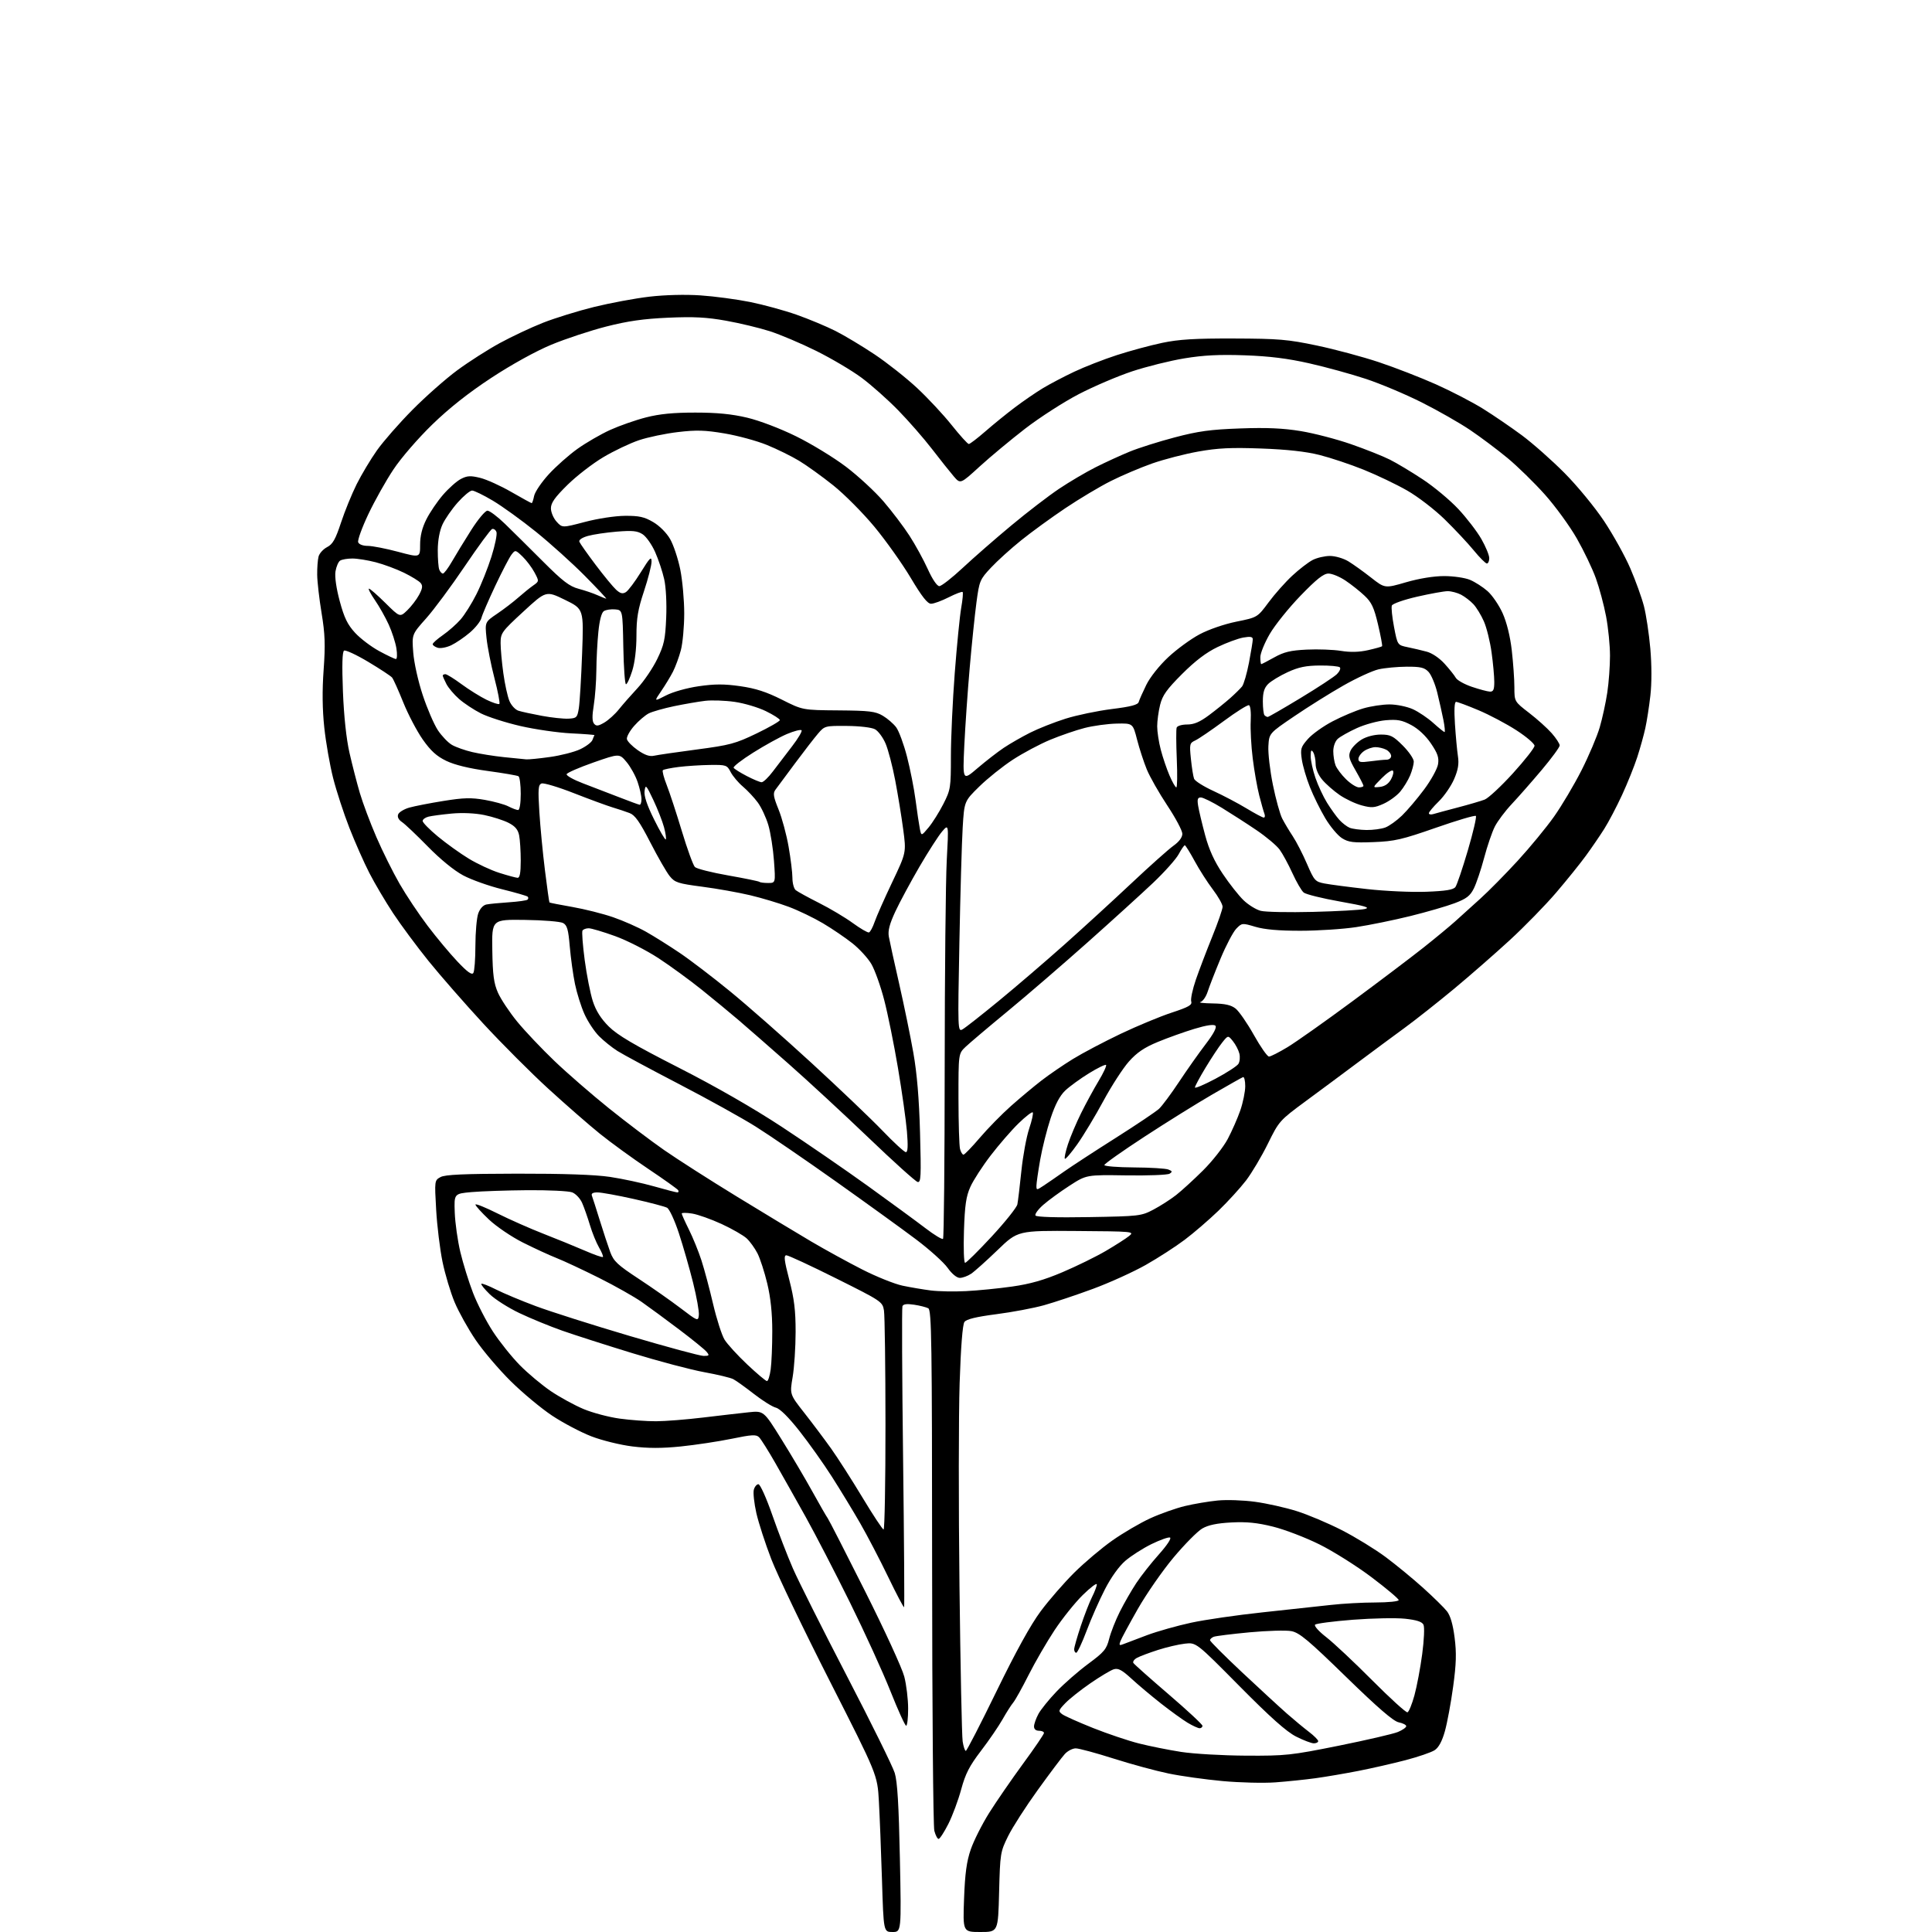 <?xml version="1.0" encoding="UTF-8" standalone="no"?>
<svg 
  version="1.1" 
  xmlns="http://www.w3.org/2000/svg" 
  xmlns:xlink="http://www.w3.org/1999/xlink" 
  xmlns:svg="http://www.w3.org/2000/svg"
  xmlns:rdf="http://www.w3.org/1999/02/22-rdf-syntax-ns#"
  xmlns:cc="http://creativecommons.org/ns#"
  xmlns:dc="http://purl.org/dc/elements/1.1/"
  viewBox="0 0 768 768"
  width="768"
  height="768"
>
<style>svg {background-color: white; }</style>"
<path stroke="none" fill="black" fill-rule="evenodd" d="M354.78,768.00C351.24,768.00 351.24,768.00 350.60,747.25C350.25,735.84 349.69,721.77 349.37,716.00C348.77,705.50 348.77,705.50 329.87,668.30C319.47,647.84 309.00,626.01 306.61,619.80C304.21,613.58 301.54,605.33 300.66,601.47C299.79,597.60 299.34,593.43 299.65,592.22C299.97,591.00 300.80,590.00 301.48,590.00C302.18,590.00 304.61,595.40 307.00,602.25C309.35,608.99 313.04,618.55 315.20,623.50C317.36,628.45 327.03,647.70 336.67,666.28C346.32,684.87 354.87,702.19 355.67,704.78C356.73,708.22 357.28,717.42 357.72,738.75C358.31,768.00 358.31,768.00 354.78,768.00zM389.75,768.00C382.74,768.00 382.74,768.00 383.23,754.75C383.60,744.73 384.25,739.96 385.89,735.19C387.08,731.72 390.37,725.19 393.19,720.69C396.02,716.19 402.08,707.39 406.66,701.13C411.25,694.88 415.00,689.37 415.00,688.88C415.00,688.40 414.10,688.00 413.00,688.00C411.75,688.00 411.02,687.35 411.04,686.25C411.06,685.29 411.85,683.07 412.79,681.32C413.73,679.58 416.97,675.56 420.00,672.40C423.02,669.23 428.70,664.28 432.62,661.38C438.91,656.73 439.87,655.58 440.91,651.45C441.56,648.88 443.47,644.01 445.17,640.64C446.87,637.26 449.80,632.17 451.68,629.32C453.56,626.47 457.62,621.31 460.70,617.87C463.97,614.20 465.79,611.43 465.08,611.19C464.41,610.97 461.09,612.16 457.68,613.83C454.28,615.51 449.65,618.47 447.38,620.41C444.86,622.56 441.69,626.97 439.25,631.72C437.04,636.00 433.75,643.44 431.95,648.25C430.14,653.06 428.28,657.00 427.83,657.00C427.37,657.00 427.00,656.38 427.00,655.61C427.00,654.85 428.18,650.69 429.63,646.36C431.07,642.04 433.09,636.83 434.13,634.79C435.16,632.75 436.00,630.51 436.00,629.82C436.00,629.13 433.49,631.03 430.43,634.03C427.36,637.04 422.32,643.33 419.22,648.00C416.13,652.67 411.48,660.69 408.89,665.82C406.31,670.94 403.55,675.89 402.76,676.82C401.98,677.74 400.06,680.75 398.51,683.50C396.95,686.25 393.10,691.88 389.94,696.00C385.37,701.99 383.78,705.07 382.09,711.30C380.93,715.59 378.63,721.78 376.98,725.05C375.32,728.32 373.58,731.00 373.11,731.00C372.64,731.00 371.87,729.54 371.41,727.75C370.95,725.96 370.55,678.68 370.53,622.68C370.50,533.22 370.32,520.76 369.00,520.06C368.18,519.63 365.63,518.98 363.36,518.64C360.48,518.20 359.06,518.39 358.73,519.25C358.47,519.94 358.58,547.05 358.99,579.50C359.39,611.95 359.57,638.67 359.39,638.89C359.21,639.10 356.37,633.70 353.08,626.89C349.79,620.07 344.78,610.45 341.93,605.50C339.08,600.55 334.02,592.23 330.68,587.00C327.34,581.77 321.55,573.61 317.80,568.86C313.49,563.38 310.06,559.98 308.43,559.57C307.02,559.22 303.08,556.76 299.68,554.10C296.28,551.45 292.60,548.81 291.49,548.24C290.39,547.66 285.21,546.42 279.99,545.47C274.77,544.53 261.95,541.14 251.50,537.94C241.05,534.74 228.45,530.70 223.50,528.96C218.55,527.22 210.90,524.08 206.49,521.98C202.09,519.89 196.78,516.51 194.68,514.48C192.59,512.45 191.09,510.58 191.34,510.33C191.59,510.07 194.21,511.09 197.15,512.58C200.09,514.07 207.22,517.06 213.00,519.21C218.78,521.37 235.57,526.71 250.33,531.07C265.09,535.43 278.30,539.00 279.70,539.00C281.95,539.00 282.09,538.81 280.87,537.35C280.12,536.44 275.23,532.47 270.00,528.52C264.78,524.57 258.07,519.64 255.10,517.56C252.13,515.48 244.48,511.16 238.10,507.97C231.72,504.78 224.15,501.24 221.28,500.11C218.41,498.98 212.38,496.20 207.88,493.94C203.36,491.67 197.30,487.56 194.35,484.77C191.41,481.99 189.00,479.32 189.00,478.84C189.00,478.37 192.94,479.95 197.75,482.36C202.56,484.76 210.78,488.40 216.00,490.43C221.22,492.47 228.59,495.47 232.37,497.11C236.15,498.76 239.43,499.91 239.66,499.67C239.89,499.44 239.20,497.73 238.12,495.88C237.04,494.02 235.41,490.02 234.51,487.00C233.60,483.98 232.22,480.03 231.43,478.23C230.65,476.42 228.86,474.52 227.44,473.98C226.03,473.44 218.04,473.06 209.68,473.12C201.33,473.19 191.35,473.53 187.50,473.87C180.50,474.50 180.50,474.50 180.77,482.00C180.92,486.12 181.92,493.19 182.99,497.71C184.07,502.22 186.33,509.52 188.03,513.92C189.72,518.32 193.29,525.25 195.95,529.32C198.60,533.39 203.42,539.40 206.64,542.68C209.86,545.95 215.42,550.60 218.98,553.01C222.55,555.42 228.40,558.62 231.98,560.12C235.57,561.62 242.02,563.33 246.32,563.92C250.62,564.51 257.15,564.99 260.82,564.97C264.50,564.95 272.90,564.29 279.50,563.49C286.10,562.70 294.22,561.76 297.53,561.41C303.57,560.77 303.57,560.77 310.67,572.18C314.58,578.45 320.13,587.84 323.00,593.04C325.88,598.24 328.58,602.95 329.02,603.50C329.45,604.05 336.13,617.10 343.86,632.50C351.60,647.90 358.62,663.18 359.46,666.46C360.31,669.74 361.00,675.48 361.00,679.21C361.00,682.94 360.64,686.00 360.21,686.00C359.77,686.00 356.96,679.81 353.96,672.26C350.96,664.70 343.72,648.83 337.87,637.01C332.02,625.18 324.10,609.88 320.27,603.00C316.43,596.12 311.01,586.49 308.21,581.59C305.41,576.69 302.50,572.07 301.75,571.33C300.61,570.18 298.89,570.27 290.81,571.94C285.53,573.02 276.46,574.39 270.64,574.99C263.07,575.76 257.58,575.75 251.37,574.98C246.60,574.39 239.27,572.59 235.09,570.97C230.91,569.36 223.91,565.67 219.52,562.77C215.14,559.87 207.70,553.67 202.98,549.00C198.26,544.33 191.99,536.95 189.05,532.61C186.10,528.27 182.36,521.55 180.73,517.68C179.10,513.80 176.93,506.55 175.90,501.56C174.88,496.58 173.74,487.26 173.38,480.86C172.72,469.31 172.73,469.21 175.11,467.91C176.91,466.92 184.35,466.59 205.50,466.55C224.07,466.52 236.53,466.95 242.50,467.84C247.45,468.58 255.31,470.27 259.96,471.59C264.61,472.92 268.80,474.00 269.27,474.00C269.73,474.00 269.87,473.61 269.58,473.12C269.28,472.64 263.96,468.85 257.77,464.70C251.57,460.55 242.90,454.25 238.50,450.71C234.10,447.16 224.88,439.11 218.00,432.82C211.12,426.54 199.50,414.89 192.16,406.95C184.82,399.00 175.00,387.77 170.34,382.00C165.69,376.23 159.35,367.68 156.26,363.00C153.18,358.32 148.92,351.12 146.81,347.00C144.69,342.88 141.12,334.80 138.87,329.05C136.62,323.29 133.72,314.40 132.42,309.28C131.12,304.16 129.54,295.14 128.91,289.23C128.14,282.00 128.05,274.50 128.65,266.25C129.36,256.32 129.21,252.06 127.84,243.75C126.91,238.11 126.12,231.25 126.09,228.50C126.05,225.75 126.30,222.47 126.64,221.21C126.98,219.95 128.51,218.27 130.04,217.48C132.27,216.33 133.36,214.40 135.55,207.77C137.05,203.22 139.85,196.35 141.77,192.50C143.70,188.65 147.33,182.57 149.86,179.00C152.39,175.43 158.74,168.17 163.98,162.89C169.22,157.60 177.24,150.52 181.81,147.16C186.38,143.79 193.96,138.95 198.66,136.39C203.35,133.83 211.08,130.19 215.84,128.31C220.61,126.43 229.78,123.59 236.23,122.00C242.69,120.42 252.57,118.58 258.19,117.93C264.30,117.22 272.44,117.01 278.45,117.42C283.98,117.79 292.86,118.98 298.19,120.05C303.52,121.13 311.84,123.41 316.69,125.12C321.53,126.83 328.45,129.72 332.06,131.53C335.67,133.35 342.70,137.57 347.69,140.90C352.68,144.24 360.27,150.24 364.56,154.24C368.85,158.23 375.04,164.88 378.32,169.00C381.61,173.12 384.66,176.50 385.12,176.50C385.57,176.50 388.54,174.23 391.72,171.46C394.90,168.69 400.20,164.38 403.50,161.90C406.80,159.41 411.75,156.02 414.50,154.35C417.25,152.69 422.88,149.73 427.00,147.78C431.12,145.83 438.77,142.84 444.00,141.15C449.23,139.46 457.32,137.27 462.00,136.29C468.61,134.90 474.95,134.51 490.50,134.56C508.31,134.62 511.92,134.92 523.50,137.36C530.65,138.86 541.73,141.84 548.12,143.97C554.51,146.10 564.73,150.07 570.83,152.79C576.92,155.51 585.33,159.87 589.51,162.48C593.69,165.08 600.64,169.83 604.95,173.02C609.26,176.22 616.89,182.96 621.90,188.01C626.97,193.11 633.95,201.60 637.64,207.13C641.28,212.61 645.98,221.06 648.07,225.92C650.17,230.78 652.61,237.55 653.49,240.95C654.37,244.35 655.51,251.95 656.03,257.83C656.60,264.38 656.61,271.62 656.05,276.51C655.55,280.91 654.64,286.75 654.03,289.50C653.43,292.25 651.99,297.43 650.83,301.00C649.67,304.57 646.96,311.32 644.80,316.00C642.64,320.68 639.45,326.75 637.71,329.50C635.97,332.25 632.69,337.05 630.41,340.17C628.14,343.29 622.81,349.90 618.57,354.86C614.32,359.82 606.05,368.30 600.18,373.70C594.30,379.10 584.33,387.82 578.00,393.08C571.67,398.33 562.85,405.30 558.39,408.57C553.93,411.83 545.60,417.99 539.89,422.26C534.18,426.53 524.78,433.51 519.00,437.76C508.66,445.39 508.44,445.63 504.00,454.64C501.53,459.67 497.62,466.24 495.33,469.25C493.03,472.25 488.08,477.68 484.33,481.30C480.57,484.92 474.55,490.11 470.95,492.82C467.35,495.54 460.38,500.04 455.45,502.83C450.53,505.61 441.10,509.89 434.50,512.33C427.90,514.77 419.12,517.70 415.00,518.85C410.88,520.00 402.33,521.61 396.02,522.42C388.02,523.46 384.18,524.39 383.38,525.50C382.64,526.51 381.95,535.30 381.47,549.79C381.06,562.28 381.03,598.60 381.41,630.50C381.78,662.40 382.35,690.19 382.67,692.25C382.99,694.31 383.56,696.00 383.93,696.00C384.30,696.00 389.80,685.31 396.16,672.25C403.83,656.50 409.73,645.81 413.69,640.50C416.96,636.10 422.95,629.22 426.99,625.20C431.03,621.19 437.85,615.42 442.15,612.39C446.45,609.36 453.24,605.39 457.23,603.56C461.23,601.73 467.43,599.54 471.00,598.68C474.57,597.82 480.43,596.83 484.00,596.48C487.57,596.12 494.29,596.35 498.93,596.99C503.56,597.62 510.98,599.28 515.43,600.68C519.87,602.07 527.94,605.48 533.38,608.26C538.81,611.04 546.68,615.87 550.88,619.00C555.07,622.13 561.79,627.66 565.81,631.29C569.83,634.92 574.05,639.06 575.18,640.50C576.55,642.24 577.56,645.73 578.23,650.98C579.02,657.12 578.89,661.41 577.64,670.52C576.77,676.94 575.29,684.89 574.37,688.17C573.25,692.18 571.90,694.67 570.30,695.72C568.98,696.59 563.76,698.37 558.70,699.70C553.64,701.02 545.23,702.94 540.00,703.96C534.77,704.99 527.12,706.29 523.00,706.86C518.88,707.43 511.66,708.17 506.97,708.52C502.27,708.86 492.82,708.63 485.97,708.00C479.11,707.37 469.45,706.02 464.50,704.99C459.55,703.97 449.74,701.31 442.70,699.07C435.66,696.83 428.88,695.00 427.63,695.00C426.37,695.00 424.42,696.01 423.28,697.25C422.14,698.49 417.32,704.90 412.56,711.50C407.79,718.10 402.47,726.38 400.73,729.91C397.66,736.14 397.56,736.77 397.16,752.16C396.76,768.00 396.76,768.00 389.75,768.00zM495.26,697.90C511.09,697.99 513.15,697.77 532.20,693.94C543.29,691.70 553.86,689.25 555.69,688.49C557.51,687.73 559.00,686.69 559.00,686.18C559.00,685.67 557.65,684.98 556.01,684.65C553.90,684.23 547.77,678.94 535.09,666.59C520.03,651.92 516.54,649.01 513.33,648.40C511.22,648.00 503.76,648.22 496.74,648.87C489.73,649.53 483.31,650.33 482.49,650.64C481.67,650.96 481.00,651.58 481.00,652.02C481.00,652.46 486.74,658.20 493.75,664.78C500.76,671.35 508.79,678.74 511.58,681.19C514.37,683.64 518.31,686.90 520.33,688.44C522.35,689.98 524.00,691.63 524.00,692.12C524.00,692.60 523.22,693.00 522.26,693.00C521.31,693.00 518.13,691.79 515.21,690.31C511.39,688.37 505.04,682.72 492.69,670.24C475.50,652.87 475.50,652.87 471.00,653.38C468.52,653.66 463.70,654.79 460.28,655.89C456.86,656.99 453.13,658.39 452.00,659.00C450.87,659.60 450.21,660.53 450.53,661.05C450.86,661.58 457.17,667.19 464.56,673.53C471.95,679.87 478.00,685.50 478.00,686.03C478.00,686.56 477.49,687.00 476.87,687.00C476.25,687.00 474.11,686.02 472.12,684.83C470.13,683.64 465.35,680.18 461.50,677.16C457.65,674.13 452.35,669.68 449.73,667.26C445.97,663.81 444.48,663.03 442.73,663.57C441.50,663.95 437.33,666.45 433.45,669.12C429.57,671.79 425.07,675.36 423.45,677.06C420.70,679.94 420.62,680.24 422.26,681.44C423.22,682.15 428.75,684.61 434.53,686.92C440.32,689.22 448.53,691.99 452.78,693.06C457.02,694.13 464.55,695.64 469.50,696.41C474.45,697.18 486.04,697.85 495.26,697.90zM559.49,680.67C560.05,680.49 561.29,677.45 562.26,673.92C563.23,670.39 564.62,663.00 565.35,657.50C566.10,651.86 566.32,646.77 565.85,645.83C565.26,644.66 563.10,643.96 558.55,643.47C554.99,643.09 545.68,643.27 537.85,643.87C530.03,644.48 523.24,645.36 522.77,645.83C522.29,646.31 524.25,648.51 527.21,650.80C530.12,653.06 538.35,660.78 545.49,667.96C552.63,675.13 558.93,680.86 559.49,680.67zM446.58,653.56C447.63,653.13 451.88,651.52 456.00,649.99C460.12,648.46 468.00,646.24 473.50,645.05C479.00,643.86 491.82,642.00 502.00,640.92C512.17,639.84 524.33,638.52 529.00,637.99C533.67,637.45 541.66,637.01 546.75,637.01C551.87,637.00 556.00,636.58 556.00,636.06C556.00,635.54 551.16,631.46 545.25,627.00C539.34,622.54 530.00,616.66 524.50,613.93C519.00,611.20 510.71,608.02 506.07,606.87C499.78,605.30 495.57,604.88 489.49,605.20C483.78,605.50 480.30,606.22 477.91,607.61C476.04,608.70 470.90,613.89 466.50,619.14C462.10,624.40 455.71,633.60 452.29,639.60C448.88,645.59 445.76,651.37 445.37,652.42C444.77,654.03 444.97,654.22 446.58,653.56zM351.24,608.00C351.66,608.00 352.00,589.21 351.99,566.25C351.98,543.29 351.71,522.90 351.39,520.94C350.81,517.44 350.46,517.21 332.39,508.19C322.27,503.13 313.36,499.00 312.60,499.00C311.50,499.00 311.73,500.99 313.75,508.75C315.72,516.34 316.28,520.93 316.27,529.50C316.26,535.55 315.73,543.60 315.09,547.38C313.92,554.26 313.92,554.26 319.71,561.62C322.89,565.67 327.67,572.03 330.32,575.74C332.97,579.46 338.60,588.24 342.82,595.25C347.04,602.26 350.83,608.00 351.24,608.00zM304.88,549.00C305.35,549.00 306.01,546.91 306.36,544.36C306.71,541.81 307.00,534.95 306.99,529.11C306.99,522.00 306.33,515.77 305.00,510.23C303.91,505.68 302.16,500.28 301.11,498.23C300.06,496.18 298.13,493.51 296.83,492.29C295.52,491.08 291.04,488.50 286.87,486.57C282.69,484.65 277.42,482.77 275.14,482.41C272.86,482.04 271.00,482.04 271.00,482.40C271.00,482.76 272.29,485.63 273.86,488.78C275.43,491.93 277.67,497.43 278.83,501.00C279.99,504.57 282.08,512.41 283.48,518.41C284.89,524.41 286.93,530.77 288.03,532.55C289.13,534.33 293.18,538.76 297.03,542.39C300.89,546.03 304.42,549.00 304.88,549.00zM277.80,522.80C277.97,521.41 276.94,515.60 275.51,509.89C274.08,504.18 271.55,495.33 269.87,490.24C268.19,485.11 266.09,480.58 265.16,480.09C264.25,479.60 258.27,478.03 251.88,476.60C245.49,475.17 239.03,474.00 237.52,474.00C235.67,474.00 234.95,474.42 235.29,475.32C235.57,476.05 236.98,480.44 238.41,485.07C239.85,489.71 241.73,495.40 242.58,497.72C243.93,501.37 245.47,502.81 253.82,508.30C259.15,511.80 266.65,517.06 270.50,519.99C277.38,525.23 277.51,525.27 277.80,522.80zM384.00,513.24C388.68,513.01 396.94,512.19 402.36,511.42C409.53,510.40 414.98,508.85 422.36,505.71C427.94,503.34 435.67,499.55 439.55,497.28C443.42,495.01 447.61,492.33 448.85,491.32C451.04,489.55 450.52,489.50 427.84,489.34C404.58,489.17 404.58,489.17 396.54,496.93C392.12,501.19 387.39,505.43 386.03,506.34C384.67,507.25 382.64,507.99 381.53,507.98C380.32,507.97 378.37,506.36 376.69,503.98C375.14,501.80 369.52,496.73 364.19,492.72C358.86,488.70 344.56,478.37 332.42,469.75C320.28,461.13 305.90,451.29 300.47,447.88C295.04,444.46 281.32,436.86 270.00,430.98C258.67,425.09 247.63,419.16 245.45,417.78C243.28,416.41 239.98,413.76 238.12,411.89C236.27,410.03 233.66,406.09 232.34,403.14C231.01,400.19 229.31,394.79 228.56,391.14C227.81,387.49 226.88,380.78 226.49,376.23C225.92,369.46 225.43,367.77 223.82,366.91C222.74,366.33 215.93,365.77 208.68,365.68C195.50,365.50 195.50,365.50 195.70,377.75C195.86,387.63 196.30,390.89 197.96,394.65C199.10,397.21 202.53,402.37 205.59,406.11C208.65,409.85 215.32,416.89 220.41,421.76C225.50,426.63 235.26,435.10 242.09,440.59C248.91,446.07 258.77,453.53 264.00,457.17C269.23,460.80 282.27,469.15 293.00,475.71C303.73,482.27 317.00,490.29 322.50,493.53C328.00,496.77 337.11,501.77 342.75,504.64C348.39,507.51 355.59,510.40 358.75,511.07C361.91,511.74 366.98,512.59 370.00,512.98C373.02,513.36 379.32,513.48 384.00,513.24zM383.64,502.00C384.12,502.00 388.89,497.28 394.24,491.51C399.58,485.74 404.16,480.00 404.42,478.76C404.67,477.52 405.39,471.55 406.01,465.50C406.63,459.46 408.03,451.87 409.12,448.64C410.21,445.41 410.84,442.51 410.53,442.19C410.21,441.88 407.67,443.84 404.88,446.56C402.09,449.28 397.12,455.00 393.83,459.29C390.54,463.57 386.90,469.19 385.74,471.79C384.04,475.56 383.53,479.05 383.19,489.25C382.96,496.26 383.16,502.00 383.64,502.00zM374.87,492.46C375.22,492.12 375.52,461.38 375.53,424.17C375.55,386.95 375.92,349.98 376.35,342.00C377.13,327.50 377.13,327.50 374.53,330.50C373.11,332.15 369.05,338.45 365.52,344.50C362.00,350.55 357.68,358.56 355.93,362.31C353.61,367.29 352.91,369.97 353.32,372.31C353.63,374.06 355.47,382.48 357.42,391.00C359.36,399.52 361.91,411.90 363.07,418.50C364.52,426.72 365.36,436.75 365.73,450.35C366.21,467.73 366.09,470.16 364.77,469.85C363.94,469.66 355.21,461.80 345.38,452.38C335.54,442.96 321.19,429.69 313.47,422.88C305.76,416.07 296.76,408.21 293.47,405.40C290.19,402.60 283.68,397.23 279.00,393.47C274.32,389.71 266.60,384.07 261.83,380.94C257.06,377.81 249.27,373.84 244.52,372.12C239.78,370.41 235.05,369.00 234.01,369.00C232.97,369.00 231.86,369.41 231.55,369.91C231.24,370.42 231.64,375.70 232.43,381.66C233.22,387.62 234.68,394.98 235.66,398.00C236.88,401.77 238.86,404.92 241.97,408.02C245.42,411.47 252.03,415.36 269.71,424.37C284.44,431.87 299.50,440.52 310.92,448.03C320.82,454.54 336.25,465.15 345.21,471.61C354.17,478.07 364.37,485.54 367.87,488.22C371.37,490.90 374.52,492.81 374.87,492.46zM432.86,483.82C452.89,483.48 453.65,483.39 458.50,480.84C461.25,479.39 465.30,476.79 467.50,475.07C469.70,473.35 474.52,468.95 478.21,465.28C481.91,461.61 486.31,456.01 488.01,452.83C489.70,449.65 491.97,444.49 493.05,441.37C494.12,438.24 495.00,433.92 495.00,431.76C495.00,429.60 494.60,427.98 494.12,428.17C493.63,428.35 488.19,431.43 482.02,435.00C475.86,438.57 463.66,446.17 454.91,451.88C446.16,457.59 439.00,462.65 439.00,463.13C439.00,463.61 444.29,464.03 450.75,464.07C457.21,464.11 463.37,464.48 464.43,464.90C466.03,465.52 466.12,465.81 464.93,466.56C464.15,467.06 456.38,467.36 447.69,467.23C431.87,466.99 431.87,466.99 425.16,471.33C421.46,473.72 416.77,477.14 414.72,478.94C412.68,480.73 411.28,482.64 411.62,483.19C411.99,483.80 420.00,484.04 432.86,483.82zM414.80,471.35C416.35,470.33 420.06,467.78 423.05,465.67C426.05,463.56 435.25,457.56 443.50,452.34C451.75,447.11 459.51,441.90 460.74,440.76C461.97,439.61 465.54,434.81 468.67,430.09C471.80,425.36 476.56,418.62 479.24,415.11C482.44,410.93 483.78,408.38 483.14,407.74C482.50,407.10 479.63,407.52 474.83,408.97C470.80,410.19 464.24,412.53 460.26,414.18C454.86,416.41 451.95,418.39 448.76,421.97C446.42,424.60 441.85,431.65 438.62,437.63C435.39,443.61 430.73,451.34 428.27,454.82C425.81,458.29 423.58,460.91 423.30,460.63C423.02,460.36 423.58,457.74 424.54,454.81C425.50,451.89 427.84,446.35 429.75,442.50C431.66,438.65 434.79,432.89 436.72,429.69C438.64,426.50 439.97,423.64 439.67,423.34C439.37,423.04 436.32,424.53 432.88,426.65C429.44,428.77 425.20,431.85 423.46,433.50C421.29,435.56 419.47,439.01 417.64,444.52C416.18,448.94 414.31,456.36 413.49,461.02C412.67,465.69 412.00,470.33 412.00,471.35C412.00,473.15 412.08,473.15 414.80,471.35zM383.00,459.00C383.42,459.00 386.36,455.96 389.52,452.25C392.69,448.54 398.26,442.86 401.89,439.64C405.53,436.41 410.98,431.86 414.00,429.53C417.02,427.19 422.65,423.34 426.50,420.97C430.35,418.60 438.90,414.10 445.50,410.95C452.10,407.81 461.23,404.02 465.79,402.53C472.54,400.31 473.97,399.49 473.53,398.10C473.23,397.16 474.06,393.26 475.37,389.44C476.69,385.62 479.62,377.93 481.88,372.35C484.15,366.77 486.00,361.41 486.00,360.44C486.00,359.48 484.26,356.39 482.13,353.59C480.00,350.79 476.74,345.69 474.88,342.26C473.02,338.83 471.26,336.02 470.98,336.01C470.69,336.01 469.59,337.61 468.53,339.58C467.46,341.55 462.88,346.68 458.35,350.97C453.81,355.27 442.08,365.92 432.29,374.64C422.49,383.36 408.21,395.68 400.54,402.00C392.87,408.32 385.34,414.70 383.80,416.17C381.00,418.85 381.00,418.85 381.01,436.67C381.02,446.48 381.30,455.51 381.63,456.75C381.96,457.99 382.58,459.00 383.00,459.00zM360.10,458.00C360.88,458.00 361.00,455.54 360.52,449.75C360.14,445.21 358.53,433.85 356.95,424.50C355.38,415.15 352.91,403.00 351.48,397.50C350.06,392.00 347.76,385.58 346.39,383.23C345.02,380.88 341.61,377.16 338.81,374.95C336.02,372.74 330.75,369.16 327.12,367.01C323.48,364.85 317.37,361.91 313.55,360.48C309.73,359.04 302.82,356.97 298.19,355.87C293.56,354.77 284.99,353.24 279.14,352.48C269.52,351.22 268.28,350.82 266.23,348.29C264.98,346.76 261.51,340.72 258.51,334.88C254.29,326.67 252.42,324.02 250.28,323.21C248.75,322.62 245.70,321.61 243.50,320.95C241.30,320.29 234.40,317.75 228.16,315.31C221.92,312.86 216.12,311.12 215.27,311.45C213.96,311.95 213.83,313.61 214.40,322.77C214.77,328.67 215.77,339.12 216.63,346.00C217.48,352.88 218.29,358.61 218.42,358.74C218.55,358.88 222.64,359.68 227.52,360.53C232.40,361.38 239.69,363.22 243.72,364.61C247.76,366.00 253.64,368.60 256.81,370.39C259.98,372.18 266.00,375.96 270.19,378.79C274.39,381.62 283.38,388.48 290.16,394.03C296.95,399.57 311.50,412.37 322.50,422.47C333.50,432.57 346.21,444.69 350.75,449.41C355.28,454.14 359.49,458.00 360.10,458.00zM483.15,428.83C487.63,426.45 491.74,423.78 492.29,422.90C492.84,422.03 493.01,420.17 492.66,418.78C492.31,417.39 491.16,415.18 490.10,413.88C488.18,411.50 488.18,411.50 485.84,414.43C484.55,416.03 481.59,420.51 479.25,424.38C476.91,428.25 475.00,431.80 475.00,432.28C475.00,432.76 478.67,431.21 483.15,428.83zM504.44,420.00C505.10,420.00 508.42,418.31 511.83,416.25C515.23,414.19 526.85,405.98 537.64,398.00C548.43,390.02 561.14,380.42 565.88,376.66C570.62,372.90 576.30,368.20 578.50,366.22C580.70,364.23 585.20,360.17 588.50,357.18C591.80,354.20 598.48,347.43 603.34,342.13C608.20,336.83 614.68,328.96 617.75,324.62C620.81,320.29 625.72,312.02 628.66,306.24C631.59,300.46 634.86,292.75 635.92,289.11C636.98,285.48 638.33,279.26 638.92,275.31C639.52,271.35 640.00,264.77 640.00,260.67C640.00,256.57 639.30,249.53 638.44,245.01C637.59,240.50 635.76,233.68 634.38,229.87C633.01,226.05 629.59,218.92 626.80,214.03C624.00,209.13 618.29,201.28 614.11,196.59C609.92,191.90 603.23,185.36 599.23,182.05C595.22,178.74 588.55,173.73 584.39,170.93C580.23,168.12 571.58,163.19 565.17,159.97C558.75,156.74 548.77,152.54 543.00,150.63C537.23,148.72 527.10,145.93 520.50,144.44C511.89,142.49 504.64,141.59 494.84,141.24C484.75,140.88 478.47,141.19 470.84,142.45C465.15,143.38 455.80,145.71 450.06,147.61C444.32,149.51 434.76,153.60 428.81,156.69C422.87,159.78 413.28,165.95 407.51,170.40C401.74,174.86 393.59,181.64 389.40,185.47C381.78,192.44 381.78,192.44 379.14,189.37C377.69,187.68 373.80,182.80 370.50,178.51C367.21,174.23 361.13,167.27 357.00,163.05C352.88,158.83 346.35,153.03 342.50,150.17C338.65,147.31 330.55,142.52 324.50,139.51C318.45,136.51 310.12,132.98 306.00,131.66C301.88,130.34 294.05,128.46 288.61,127.49C280.92,126.11 275.79,125.84 265.61,126.29C255.85,126.72 249.56,127.62 241.00,129.80C234.68,131.42 224.85,134.67 219.18,137.02C212.99,139.59 203.46,144.85 195.37,150.16C186.29,156.12 178.60,162.19 171.84,168.75C166.18,174.25 159.44,182.03 156.41,186.60C153.44,191.05 148.95,199.06 146.42,204.40C143.89,209.74 142.08,214.75 142.38,215.55C142.71,216.41 144.28,217.00 146.22,217.00C148.02,217.01 153.44,218.06 158.25,219.35C167.00,221.69 167.00,221.69 167.00,216.54C167.00,213.05 167.80,209.80 169.49,206.45C170.85,203.73 173.82,199.35 176.09,196.72C178.35,194.10 181.56,191.24 183.22,190.39C185.72,189.09 187.04,189.02 190.87,189.96C193.42,190.58 198.98,193.10 203.23,195.55C207.48,198.00 211.13,200.00 211.35,200.00C211.57,200.00 212.01,198.71 212.32,197.14C212.64,195.56 215.24,191.71 218.10,188.58C220.97,185.44 226.12,180.87 229.56,178.42C233.00,175.97 238.85,172.58 242.56,170.90C246.27,169.22 252.69,166.97 256.82,165.92C262.19,164.54 267.74,164.00 276.41,164.01C285.04,164.01 290.93,164.59 297.00,166.03C301.93,167.20 310.12,170.32 316.50,173.46C322.55,176.44 331.45,181.87 336.28,185.53C341.11,189.19 347.81,195.38 351.18,199.29C354.54,203.20 359.20,209.34 361.53,212.95C363.86,216.55 367.14,222.54 368.82,226.25C370.64,230.28 372.49,233.00 373.40,233.00C374.23,233.00 378.42,229.73 382.71,225.73C386.99,221.73 395.68,214.15 402.00,208.89C408.32,203.62 416.88,197.06 421.00,194.30C425.12,191.54 431.67,187.68 435.54,185.73C439.41,183.78 445.48,181.00 449.04,179.54C452.59,178.08 460.68,175.52 467.00,173.86C476.37,171.39 481.19,170.73 493.00,170.31C503.59,169.93 510.08,170.22 517.08,171.37C522.35,172.24 531.32,174.57 537.03,176.56C542.73,178.54 549.67,181.30 552.45,182.69C555.23,184.08 561.15,187.63 565.60,190.58C570.06,193.52 576.41,198.82 579.72,202.36C583.02,205.89 587.14,211.25 588.86,214.26C590.59,217.28 592.00,220.70 592.00,221.87C592.00,223.04 591.57,224.00 591.06,224.00C590.54,224.00 588.17,221.64 585.81,218.75C583.44,215.86 578.25,210.33 574.28,206.45C570.30,202.56 563.62,197.42 559.38,195.00C555.16,192.58 547.38,188.86 542.10,186.73C536.82,184.60 528.90,181.96 524.50,180.85C519.09,179.49 511.59,178.66 501.32,178.29C489.35,177.85 484.08,178.11 476.32,179.50C470.92,180.46 462.68,182.60 458.00,184.24C453.32,185.89 445.92,189.03 441.55,191.23C437.18,193.42 429.05,198.28 423.49,202.01C417.93,205.74 410.03,211.48 405.94,214.78C401.84,218.07 396.43,222.97 393.92,225.66C389.52,230.36 389.30,230.89 388.15,239.52C387.49,244.46 386.28,256.15 385.47,265.50C384.65,274.85 383.69,288.78 383.32,296.46C382.67,310.42 382.67,310.42 388.58,305.36C391.84,302.58 396.52,298.94 399.00,297.28C401.48,295.62 406.20,292.91 409.50,291.25C412.80,289.59 419.13,287.09 423.57,285.69C428.01,284.29 436.27,282.57 441.93,281.86C449.57,280.91 452.34,280.18 452.66,279.04C452.90,278.19 454.25,275.14 455.67,272.25C457.17,269.20 460.82,264.59 464.40,261.25C467.78,258.09 473.39,253.99 476.86,252.15C480.48,250.22 486.70,248.08 491.51,247.11C499.85,245.42 499.85,245.42 504.27,239.46C506.70,236.18 510.93,231.41 513.68,228.86C516.43,226.30 520.08,223.49 521.79,222.61C523.50,221.72 526.61,221.00 528.70,221.00C530.81,221.01 534.06,221.96 536.00,223.14C537.92,224.31 541.98,227.21 545.00,229.59C550.51,233.91 550.51,233.91 558.95,231.45C564.18,229.94 569.94,229.00 574.08,229.00C577.75,229.00 582.37,229.67 584.34,230.50C586.31,231.32 589.45,233.33 591.31,234.97C593.18,236.61 595.88,240.57 597.32,243.77C598.96,247.44 600.31,252.92 600.96,258.55C601.52,263.47 601.99,270.06 601.99,273.19C602.00,278.88 602.00,278.88 607.84,283.38C611.05,285.85 615.10,289.49 616.84,291.47C618.58,293.45 620.00,295.64 620.00,296.33C620.00,297.02 616.79,301.39 612.88,306.04C608.96,310.69 603.61,316.78 600.99,319.57C598.36,322.36 595.32,326.41 594.22,328.57C593.12,330.73 591.21,336.32 589.97,341.00C588.73,345.68 586.88,351.15 585.88,353.17C584.39,356.15 582.95,357.25 578.27,359.03C575.10,360.23 567.16,362.53 560.62,364.15C554.09,365.76 544.42,367.74 539.12,368.54C533.83,369.34 523.84,369.99 516.93,369.99C508.37,370.00 502.67,369.50 499.04,368.42C493.78,366.86 493.68,366.87 491.44,369.17C490.20,370.45 487.39,375.77 485.21,381.00C483.03,386.23 480.72,392.16 480.07,394.19C479.42,396.22 478.12,398.08 477.19,398.32C476.26,398.57 478.48,398.82 482.12,398.88C486.99,398.97 489.37,399.50 491.17,400.92C492.51,401.97 495.78,406.70 498.43,411.42C501.07,416.14 503.78,420.00 504.44,420.00zM382.59,409.20C383.64,408.63 390.12,403.54 397.00,397.89C403.88,392.24 415.57,382.21 423.00,375.60C430.43,368.99 442.46,357.97 449.74,351.13C457.02,344.28 464.55,337.56 466.49,336.18C468.71,334.60 470.00,332.86 470.00,331.44C470.00,330.21 467.31,325.15 464.02,320.19C460.73,315.23 457.06,308.77 455.86,305.84C454.66,302.90 452.92,297.57 452.00,294.00C450.33,287.50 450.33,287.50 443.86,287.64C440.30,287.72 434.58,288.50 431.15,289.38C427.71,290.26 421.53,292.39 417.41,294.10C413.29,295.82 406.62,299.37 402.60,302.00C398.57,304.63 392.59,309.42 389.30,312.64C383.32,318.50 383.32,318.50 382.68,329.00C382.33,334.77 381.74,355.42 381.37,374.87C380.70,409.47 380.73,410.22 382.59,409.20zM188.16,386.77C188.61,386.07 188.98,381.18 188.98,375.90C188.99,370.62 189.49,364.88 190.10,363.14C190.77,361.22 192.04,359.82 193.35,359.55C194.53,359.31 198.56,358.92 202.31,358.67C206.05,358.42 209.39,357.95 209.72,357.61C210.06,357.27 210.08,356.75 209.77,356.44C209.47,356.13 204.89,354.81 199.62,353.50C194.34,352.20 187.36,349.71 184.12,347.98C180.52,346.06 175.04,341.59 170.08,336.52C165.60,331.95 160.98,327.56 159.80,326.78C158.44,325.88 157.88,324.76 158.27,323.74C158.61,322.85 160.60,321.64 162.69,321.04C164.79,320.45 170.90,319.25 176.29,318.39C184.28,317.10 187.29,317.02 192.70,317.96C196.34,318.60 200.58,319.76 202.11,320.56C203.65,321.35 205.37,322.00 205.95,322.00C206.57,322.00 207.00,319.39 207.00,315.56C207.00,312.02 206.60,308.87 206.11,308.57C205.63,308.27 200.11,307.32 193.86,306.47C186.46,305.46 180.72,304.06 177.39,302.45C173.56,300.60 171.23,298.49 168.04,293.95C165.71,290.62 162.23,283.99 160.30,279.20C158.38,274.42 156.38,269.98 155.87,269.35C155.35,268.72 151.08,265.91 146.38,263.10C141.68,260.29 137.35,258.28 136.77,258.64C136.06,259.08 135.91,264.37 136.32,274.90C136.71,284.76 137.67,293.72 138.92,299.23C140.01,304.04 141.87,311.24 143.04,315.23C144.22,319.23 147.17,327.11 149.61,332.74C152.04,338.37 156.19,346.71 158.82,351.28C161.45,355.86 166.48,363.40 170.01,368.05C173.53,372.70 178.87,379.10 181.88,382.27C185.80,386.41 187.58,387.69 188.16,386.77zM345.42,370.66C345.92,370.51 346.95,368.61 347.69,366.44C348.44,364.27 351.57,357.19 354.66,350.70C360.27,338.90 360.27,338.90 359.04,329.70C358.37,324.64 356.94,315.89 355.87,310.25C354.80,304.61 353.07,298.00 352.03,295.57C350.99,293.13 349.09,290.58 347.82,289.89C346.49,289.17 341.71,288.61 336.67,288.57C327.98,288.50 327.80,288.55 325.17,291.63C323.70,293.35 319.57,298.68 316.00,303.49C312.43,308.29 308.94,312.99 308.25,313.93C307.21,315.34 307.43,316.70 309.48,321.76C310.85,325.13 312.65,331.80 313.48,336.57C314.32,341.35 315.00,346.95 315.00,349.01C315.00,351.07 315.59,353.24 316.30,353.84C317.02,354.43 321.18,356.72 325.55,358.92C329.92,361.12 335.98,364.72 339.00,366.93C342.02,369.13 344.91,370.81 345.42,370.66zM522.00,362.49C531.62,362.25 540.85,361.73 542.50,361.35C544.88,360.79 542.85,360.18 532.66,358.37C525.60,357.12 519.11,355.51 518.24,354.80C517.37,354.08 515.36,350.62 513.76,347.11C512.16,343.60 509.87,339.38 508.68,337.74C507.48,336.10 503.35,332.63 499.50,330.02C495.65,327.41 489.45,323.42 485.73,321.14C482.01,318.86 478.24,317.00 477.35,317.00C476.08,317.00 475.85,317.71 476.29,320.37C476.59,322.23 477.84,327.46 479.06,332.01C480.62,337.80 482.72,342.40 486.07,347.38C488.69,351.30 492.41,356.01 494.33,357.86C496.25,359.70 499.32,361.60 501.16,362.07C503.00,362.55 512.38,362.73 522.00,362.49zM566.98,354.49C574.78,354.19 577.74,353.70 578.56,352.59C579.16,351.77 581.38,345.22 583.49,338.04C585.60,330.86 587.04,324.70 586.68,324.35C586.33,324.00 579.17,326.11 570.77,329.05C557.28,333.76 554.39,334.43 546.00,334.75C537.94,335.06 536.04,334.82 533.45,333.19C531.77,332.13 528.79,328.57 526.82,325.27C524.85,321.97 522.10,316.39 520.71,312.88C519.31,309.37 517.86,304.43 517.49,301.89C516.88,297.69 517.09,296.97 519.90,293.77C521.59,291.84 526.02,288.67 529.74,286.73C533.46,284.78 538.94,282.47 541.93,281.60C544.92,280.72 549.64,280.01 552.43,280.02C555.22,280.03 559.36,280.89 561.64,281.92C563.91,282.96 567.57,285.42 569.76,287.40C571.95,289.38 573.96,291.00 574.23,291.00C574.50,291.00 574.30,288.86 573.79,286.25C573.27,283.64 572.17,278.73 571.34,275.35C570.51,271.96 568.95,268.25 567.88,267.10C566.26,265.36 564.76,265.00 559.21,265.02C555.52,265.04 550.48,265.51 548.00,266.07C545.52,266.64 539.23,269.54 534.00,272.52C528.77,275.49 520.00,280.98 514.50,284.72C504.50,291.50 504.50,291.50 504.20,296.61C504.04,299.42 504.85,306.35 506.00,312.00C507.15,317.66 508.82,323.68 509.70,325.39C510.58,327.10 512.47,330.26 513.90,332.42C515.33,334.58 517.87,339.52 519.54,343.40C522.43,350.08 522.80,350.49 526.55,351.21C528.72,351.63 536.35,352.63 543.50,353.43C550.65,354.23 561.22,354.71 566.98,354.49zM305.32,351.00C308.30,351.00 308.30,351.00 307.67,342.25C307.33,337.44 306.32,331.02 305.43,328.00C304.54,324.98 302.65,320.93 301.23,319.00C299.81,317.07 297.14,314.22 295.30,312.66C293.46,311.10 291.28,308.51 290.45,306.91C289.01,304.12 288.67,304.00 282.22,304.08C278.53,304.13 272.93,304.49 269.78,304.88C266.64,305.28 263.81,305.85 263.50,306.17C263.18,306.48 263.87,309.13 265.02,312.04C266.17,314.96 268.88,323.21 271.04,330.37C273.20,337.54 275.54,343.96 276.23,344.65C276.93,345.34 282.89,346.85 289.47,348.00C296.05,349.16 301.64,350.31 301.89,350.55C302.13,350.80 303.68,351.00 305.32,351.00zM205.75,348.94C206.63,348.98 207.00,346.99 207.00,342.12C207.00,338.34 206.71,333.82 206.37,332.08C205.90,329.75 204.77,328.42 202.12,327.07C200.13,326.06 195.80,324.67 192.51,323.99C188.86,323.24 183.80,323.01 179.59,323.40C175.79,323.76 171.62,324.31 170.34,324.63C169.05,324.95 168.00,325.73 168.01,326.36C168.01,326.99 170.73,329.75 174.04,332.50C177.36,335.25 182.87,339.21 186.28,341.29C189.70,343.37 195.19,345.94 198.50,346.98C201.80,348.03 205.06,348.91 205.75,348.94zM264.65,333.68C264.92,333.42 264.60,331.24 263.96,328.85C263.32,326.46 261.40,321.57 259.71,318.00C256.86,311.98 256.60,311.72 256.23,314.41C255.96,316.40 257.16,320.00 260.01,325.74C262.30,330.37 264.39,333.94 264.65,333.68zM369.12,328.94C370.70,327.05 373.34,322.84 375.00,319.59C377.88,313.92 378.00,313.16 378.00,300.59C378.00,293.39 378.69,278.50 379.53,267.50C380.37,256.50 381.53,244.87 382.09,241.65C382.66,238.43 382.92,235.58 382.66,235.33C382.41,235.07 379.92,236.02 377.13,237.43C374.35,238.84 371.19,240.00 370.11,240.00C368.70,240.00 366.47,237.17 362.05,229.75C358.69,224.11 352.20,214.97 347.62,209.43C343.04,203.90 335.66,196.48 331.23,192.94C326.80,189.40 320.69,185.00 317.65,183.17C314.61,181.33 308.85,178.50 304.84,176.87C300.83,175.24 293.27,173.18 288.04,172.30C280.29,170.99 276.87,170.88 269.52,171.75C264.56,172.33 257.57,173.79 254.00,174.99C250.43,176.19 244.04,179.23 239.81,181.75C235.58,184.26 229.16,189.22 225.56,192.77C220.55,197.71 219.00,199.90 219.00,202.06C219.00,203.62 220.01,206.01 221.25,207.37C223.50,209.85 223.50,209.85 232.50,207.48C237.60,206.13 244.50,205.08 248.41,205.05C254.06,205.01 256.11,205.46 259.64,207.53C262.17,209.01 264.95,211.80 266.38,214.28C267.72,216.60 269.53,222.04 270.41,226.36C271.28,230.68 271.99,238.55 271.99,243.86C271.98,249.16 271.38,255.75 270.64,258.50C269.91,261.25 268.50,265.07 267.52,267.00C266.53,268.93 264.42,272.40 262.84,274.71C259.95,278.93 259.95,278.93 264.73,276.46C267.47,275.04 273.01,273.48 277.75,272.79C284.11,271.87 287.89,271.86 294.25,272.77C300.37,273.64 304.64,275.03 310.78,278.11C319.06,282.28 319.06,282.28 333.28,282.39C345.58,282.49 347.96,282.77 350.90,284.50C352.76,285.60 355.17,287.68 356.25,289.12C357.32,290.57 359.25,295.78 360.53,300.72C361.81,305.65 363.36,313.47 363.96,318.10C364.56,322.72 365.33,327.82 365.65,329.44C366.24,332.38 366.24,332.38 369.12,328.94zM543.18,329.94C545.76,329.97 549.14,329.52 550.68,328.94C552.23,328.36 555.22,326.22 557.32,324.19C559.42,322.16 563.39,317.49 566.13,313.80C568.87,310.12 571.35,305.62 571.64,303.80C572.07,301.17 571.50,299.49 568.84,295.56C566.76,292.48 563.80,289.71 561.00,288.22C557.30,286.25 555.49,285.91 550.81,286.31C547.68,286.58 542.52,287.99 539.34,289.45C536.16,290.90 532.75,292.82 531.78,293.70C530.76,294.62 530.00,296.72 530.00,298.59C530.00,300.39 530.40,302.92 530.89,304.21C531.38,305.49 533.26,308.00 535.08,309.77C536.89,311.55 539.19,313.00 540.19,313.00C541.19,313.00 542.00,312.72 542.00,312.37C542.00,312.03 540.60,309.29 538.88,306.29C536.23,301.67 535.92,300.46 536.86,298.41C537.46,297.08 539.43,295.10 541.23,294.00C543.18,292.81 546.27,292.01 548.88,292.00C552.72,292.00 553.80,292.54 557.63,296.37C560.03,298.77 562.00,301.64 562.00,302.75C562.00,303.85 561.34,306.33 560.54,308.26C559.73,310.18 557.96,313.08 556.60,314.70C555.24,316.32 552.26,318.48 549.99,319.51C546.38,321.13 545.26,321.22 541.32,320.16C538.83,319.50 534.86,317.63 532.51,316.01C530.16,314.39 527.05,311.66 525.62,309.95C524.01,308.05 522.99,305.62 522.98,303.67C522.98,301.93 522.53,299.82 522.00,299.00C521.26,297.85 521.03,298.23 521.02,300.59C521.01,302.29 521.85,306.17 522.90,309.20C523.94,312.23 526.02,316.69 527.52,319.11C529.02,321.52 531.20,324.56 532.37,325.86C533.54,327.16 535.40,328.59 536.50,329.05C537.60,329.50 540.61,329.90 543.18,329.94zM502.36,325.00C502.83,325.00 502.95,324.31 502.63,323.47C502.30,322.63 501.38,319.36 500.57,316.22C499.76,313.07 498.59,306.45 497.98,301.50C497.36,296.55 497.00,289.84 497.18,286.59C497.36,283.16 497.07,280.53 496.48,280.33C495.91,280.14 491.41,282.97 486.48,286.62C481.54,290.26 476.44,293.74 475.13,294.34C472.90,295.37 472.80,295.78 473.41,301.70C473.76,305.15 474.33,308.70 474.67,309.58C475.01,310.46 478.48,312.65 482.39,314.44C486.30,316.24 492.20,319.35 495.50,321.35C498.80,323.35 501.89,325.00 502.36,325.00zM569.75,323.61C570.71,323.32 575.10,322.13 579.50,320.98C583.90,319.83 588.71,318.42 590.18,317.85C591.65,317.28 596.71,312.57 601.43,307.38C606.14,302.19 610.00,297.27 610.00,296.45C610.00,295.63 606.76,292.86 602.80,290.30C598.85,287.74 592.06,284.15 587.72,282.32C583.39,280.50 579.38,279.00 578.82,279.00C578.16,279.00 578.00,282.10 578.36,287.75C578.67,292.56 579.21,298.35 579.55,300.60C580.02,303.65 579.63,306.00 578.03,309.71C576.85,312.46 574.10,316.45 571.94,318.56C569.77,320.68 568.00,322.79 568.00,323.27C568.00,323.75 568.79,323.90 569.75,323.61zM254.25,319.90C254.66,319.95 255.00,318.96 255.00,317.68C255.00,316.40 254.31,313.33 253.46,310.85C252.62,308.37 250.64,304.80 249.07,302.92C246.21,299.50 246.21,299.50 235.91,303.10C230.24,305.09 225.44,307.17 225.25,307.75C225.06,308.32 227.96,309.95 231.70,311.37C235.44,312.79 241.88,315.27 246.00,316.87C250.12,318.48 253.84,319.84 254.25,319.90zM467.60,313.00C467.98,313.00 468.06,307.94 467.79,301.75C467.53,295.56 467.50,289.94 467.74,289.25C467.98,288.55 469.81,288.00 471.90,288.00C474.66,288.00 476.95,287.02 480.66,284.25C483.42,282.19 487.21,279.13 489.09,277.46C490.96,275.79 493.06,273.72 493.74,272.88C494.41,272.03 495.65,267.77 496.49,263.42C497.32,259.06 498.00,254.89 498.00,254.14C498.00,253.12 497.07,252.94 494.25,253.43C492.19,253.79 487.57,255.49 484.00,257.21C479.52,259.36 475.14,262.69 469.91,267.91C463.77,274.06 462.11,276.39 461.16,280.19C460.52,282.77 460.00,286.62 460.00,288.73C460.00,290.85 460.64,295.04 461.43,298.04C462.21,301.04 463.77,305.64 464.89,308.25C466.01,310.86 467.23,313.00 467.60,313.00zM548.47,312.82C550.46,312.60 551.93,311.61 552.94,309.81C553.77,308.33 554.11,306.77 553.69,306.36C553.27,305.94 551.26,307.29 549.22,309.37C545.50,313.13 545.50,313.13 548.47,312.82zM302.74,310.95C303.42,310.98 305.45,309.04 307.24,306.65C309.03,304.26 312.48,299.75 314.89,296.63C317.30,293.50 318.98,290.65 318.62,290.28C318.25,289.92 315.64,290.60 312.82,291.79C310.00,292.98 303.96,296.31 299.41,299.18C294.85,302.04 291.35,304.76 291.63,305.21C291.91,305.66 294.24,307.13 296.82,308.47C299.39,309.81 302.06,310.93 302.74,310.95zM544.64,302.64C547.19,302.29 550.12,302.00 551.14,302.00C552.16,302.00 553.00,301.34 553.00,300.54C553.00,299.73 552.13,298.60 551.07,298.04C550.00,297.47 548.08,297.00 546.79,297.00C545.50,297.00 543.44,297.70 542.22,298.56C541.00,299.41 540.00,300.82 540.00,301.69C540.00,303.00 540.81,303.16 544.64,302.64zM209.18,301.86C210.10,301.94 214.34,301.52 218.60,300.92C222.87,300.33 228.26,298.95 230.60,297.85C232.93,296.75 235.13,295.10 235.49,294.18C235.84,293.25 236.21,292.38 236.31,292.24C236.42,292.10 232.22,291.77 227.00,291.52C221.78,291.26 212.72,289.95 206.88,288.61C201.03,287.26 193.96,285.00 191.16,283.58C188.36,282.16 184.46,279.59 182.49,277.85C180.51,276.12 178.25,273.44 177.45,271.90C176.65,270.36 176.00,268.85 176.00,268.55C176.00,268.25 176.47,268.00 177.04,268.00C177.62,268.00 180.51,269.79 183.47,271.98C186.43,274.16 190.90,276.95 193.40,278.17C195.91,279.38 198.21,280.13 198.51,279.82C198.81,279.52 197.94,274.93 196.56,269.63C195.18,264.33 193.76,257.13 193.40,253.63C192.75,247.27 192.75,247.27 197.63,243.96C200.31,242.15 204.07,239.26 206.00,237.56C207.93,235.86 210.59,233.70 211.93,232.76C214.35,231.07 214.35,231.07 212.43,227.48C211.37,225.51 209.23,222.69 207.68,221.20C204.88,218.53 204.83,218.52 203.31,220.50C202.47,221.60 199.57,227.17 196.87,232.89C194.18,238.60 191.70,244.34 191.37,245.66C191.04,246.97 188.98,249.58 186.78,251.45C184.59,253.33 181.25,255.60 179.37,256.50C177.49,257.39 175.06,257.84 173.97,257.49C172.89,257.15 172.00,256.51 172.00,256.07C172.00,255.63 173.82,254.01 176.04,252.47C178.26,250.93 181.42,248.15 183.05,246.29C184.69,244.43 187.54,239.89 189.39,236.20C191.25,232.52 193.93,225.80 195.36,221.27C196.79,216.75 197.68,212.34 197.35,211.48C197.02,210.62 196.25,210.08 195.63,210.29C195.01,210.49 190.12,217.15 184.76,225.08C179.41,233.01 172.49,242.35 169.38,245.83C163.72,252.17 163.72,252.17 164.27,259.38C164.58,263.45 166.22,270.83 168.05,276.33C169.82,281.69 172.54,287.97 174.07,290.29C175.61,292.60 178.13,295.23 179.68,296.12C181.23,297.01 184.87,298.30 187.77,298.97C190.66,299.65 196.29,300.55 200.27,300.97C204.25,301.39 208.25,301.79 209.18,301.86zM259.96,300.42C261.32,300.11 268.97,298.99 276.96,297.94C290.16,296.20 292.35,295.61 300.75,291.56C305.84,289.10 310.00,286.71 310.00,286.25C310.00,285.79 307.51,284.19 304.46,282.70C301.41,281.20 295.81,279.54 292.01,279.00C288.22,278.46 282.95,278.28 280.31,278.59C277.66,278.90 272.12,279.86 268.00,280.71C263.88,281.57 259.33,282.86 257.90,283.58C256.47,284.31 253.86,286.54 252.09,288.55C250.33,290.55 249.03,292.92 249.20,293.80C249.37,294.69 251.31,296.66 253.51,298.20C256.30,300.14 258.24,300.81 259.96,300.42zM240.21,287.24C241.85,286.28 244.46,283.93 246.00,282.00C247.55,280.07 250.90,276.25 253.46,273.50C256.01,270.75 259.52,265.57 261.25,262.00C263.98,256.37 264.46,254.17 264.82,245.59C265.07,239.82 264.74,233.41 264.03,230.26C263.37,227.28 261.75,222.43 260.44,219.47C259.13,216.51 256.90,213.33 255.49,212.40C253.38,211.02 251.49,210.83 245.20,211.33C240.97,211.68 235.78,212.45 233.67,213.05C231.36,213.71 230.02,214.62 230.31,215.36C230.57,216.03 233.48,220.16 236.78,224.54C240.08,228.92 243.76,233.38 244.95,234.46C246.61,235.95 247.52,236.17 248.81,235.37C249.74,234.79 252.41,231.23 254.75,227.45C258.34,221.65 259.00,221.00 259.00,223.27C259.00,224.76 257.65,230.03 256.00,235.00C253.59,242.24 253.00,245.74 253.00,252.68C253.00,258.00 252.35,263.38 251.32,266.66C250.39,269.60 249.28,272.00 248.84,272.00C248.41,272.00 247.93,265.36 247.78,257.25C247.50,242.50 247.50,242.50 244.50,242.24C242.85,242.10 240.85,242.40 240.04,242.93C239.12,243.52 238.32,246.55 237.86,251.19C237.45,255.21 237.09,262.10 237.06,266.50C237.02,270.90 236.55,277.17 236.02,280.43C235.34,284.57 235.38,286.75 236.14,287.67C237.03,288.74 237.77,288.66 240.21,287.24zM225.98,285.68C229.22,285.51 229.50,285.23 230.10,281.50C230.45,279.30 231.04,269.53 231.40,259.79C232.05,242.09 232.05,242.09 224.57,238.44C217.08,234.79 217.08,234.79 208.04,243.13C199.41,251.08 199.00,251.66 199.00,255.66C199.00,257.97 199.49,263.37 200.09,267.67C200.68,271.96 201.77,276.90 202.50,278.64C203.22,280.38 204.84,282.13 206.10,282.53C207.35,282.93 211.55,283.84 215.44,284.56C219.32,285.28 224.06,285.78 225.98,285.68zM503.95,285.00C504.29,285.00 510.18,281.60 517.03,277.45C523.89,273.30 530.38,269.04 531.44,267.98C532.51,266.92 533.04,265.71 532.61,265.28C532.18,264.85 528.61,264.52 524.67,264.55C519.14,264.59 516.21,265.19 511.85,267.20C508.75,268.63 505.26,270.74 504.10,271.90C502.55,273.45 502.00,275.26 502.00,278.83C502.00,281.49 502.30,283.97 502.67,284.33C503.03,284.70 503.61,285.00 503.95,285.00zM592.25,274.93C593.63,274.99 594.00,274.17 594.00,271.07C594.00,268.91 593.52,263.62 592.92,259.32C592.33,255.02 590.96,249.48 589.87,247.01C588.79,244.54 586.91,241.46 585.70,240.17C584.49,238.87 582.28,237.18 580.80,236.40C579.31,235.63 576.92,235.00 575.49,235.00C574.05,235.00 568.58,235.99 563.33,237.19C558.05,238.40 553.56,239.98 553.28,240.72C553.00,241.45 553.39,245.29 554.15,249.24C555.53,256.43 555.53,256.43 559.52,257.26C561.71,257.71 565.14,258.51 567.14,259.05C569.28,259.61 572.22,261.61 574.26,263.87C576.18,265.99 578.18,268.50 578.71,269.45C579.24,270.40 582.11,272.01 585.09,273.02C588.07,274.03 591.29,274.89 592.25,274.93zM501.37,264.00C501.58,264.00 503.91,262.79 506.56,261.31C510.39,259.17 513.02,258.54 519.44,258.23C523.87,258.01 529.99,258.24 533.04,258.73C536.80,259.34 540.27,259.25 543.82,258.45C546.70,257.80 549.21,257.10 549.40,256.89C549.58,256.67 548.86,252.79 547.79,248.26C546.20,241.51 545.23,239.44 542.45,236.82C540.58,235.05 537.18,232.35 534.88,230.81C532.58,229.26 529.53,228.00 528.10,228.00C526.14,228.00 523.40,230.17 517.00,236.78C512.33,241.61 506.81,248.47 504.75,252.01C502.69,255.55 501.00,259.70 501.00,261.23C501.00,262.75 501.17,264.00 501.37,264.00zM157.38,261.97C157.86,261.99 157.95,260.09 157.58,257.75C157.21,255.41 155.83,251.15 154.52,248.28C153.21,245.41 150.74,241.02 149.02,238.53C147.31,236.04 146.25,234.00 146.67,234.00C147.10,234.00 150.04,236.57 153.20,239.70C158.97,245.41 158.97,245.41 161.87,242.63C163.46,241.10 165.58,238.34 166.57,236.50C167.97,233.91 168.11,232.84 167.21,231.75C166.57,230.98 163.59,229.15 160.60,227.68C157.61,226.21 152.55,224.34 149.37,223.51C146.18,222.68 141.99,222.01 140.04,222.02C138.09,222.02 135.92,222.40 135.21,222.85C134.51,223.29 133.68,225.23 133.36,227.14C133.02,229.29 133.67,233.84 135.06,239.01C136.84,245.60 138.15,248.29 141.15,251.55C143.25,253.83 147.56,257.10 150.74,258.82C153.91,260.54 156.90,261.96 157.38,261.97zM240.98,237.98C241.24,237.99 237.42,233.91 232.48,228.91C227.54,223.92 218.81,216.05 213.09,211.43C207.36,206.81 199.63,201.23 195.91,199.02C192.19,196.81 188.48,195.00 187.66,195.00C186.84,195.00 184.27,197.14 181.95,199.75C179.63,202.36 176.90,206.30 175.89,208.50C174.74,210.99 174.04,214.83 174.02,218.67C174.01,222.06 174.27,225.55 174.61,226.42C174.94,227.29 175.60,228.00 176.06,228.00C176.53,228.00 178.14,225.86 179.64,223.25C181.14,220.64 184.58,215.01 187.28,210.75C190.01,206.45 192.89,203.00 193.77,203.00C194.63,203.00 197.77,205.36 200.75,208.25C203.73,211.14 210.51,217.85 215.83,223.18C223.67,231.03 226.35,233.08 230.00,234.05C232.47,234.71 235.85,235.85 237.50,236.60C239.15,237.34 240.72,237.96 240.98,237.98z" />

</svg>